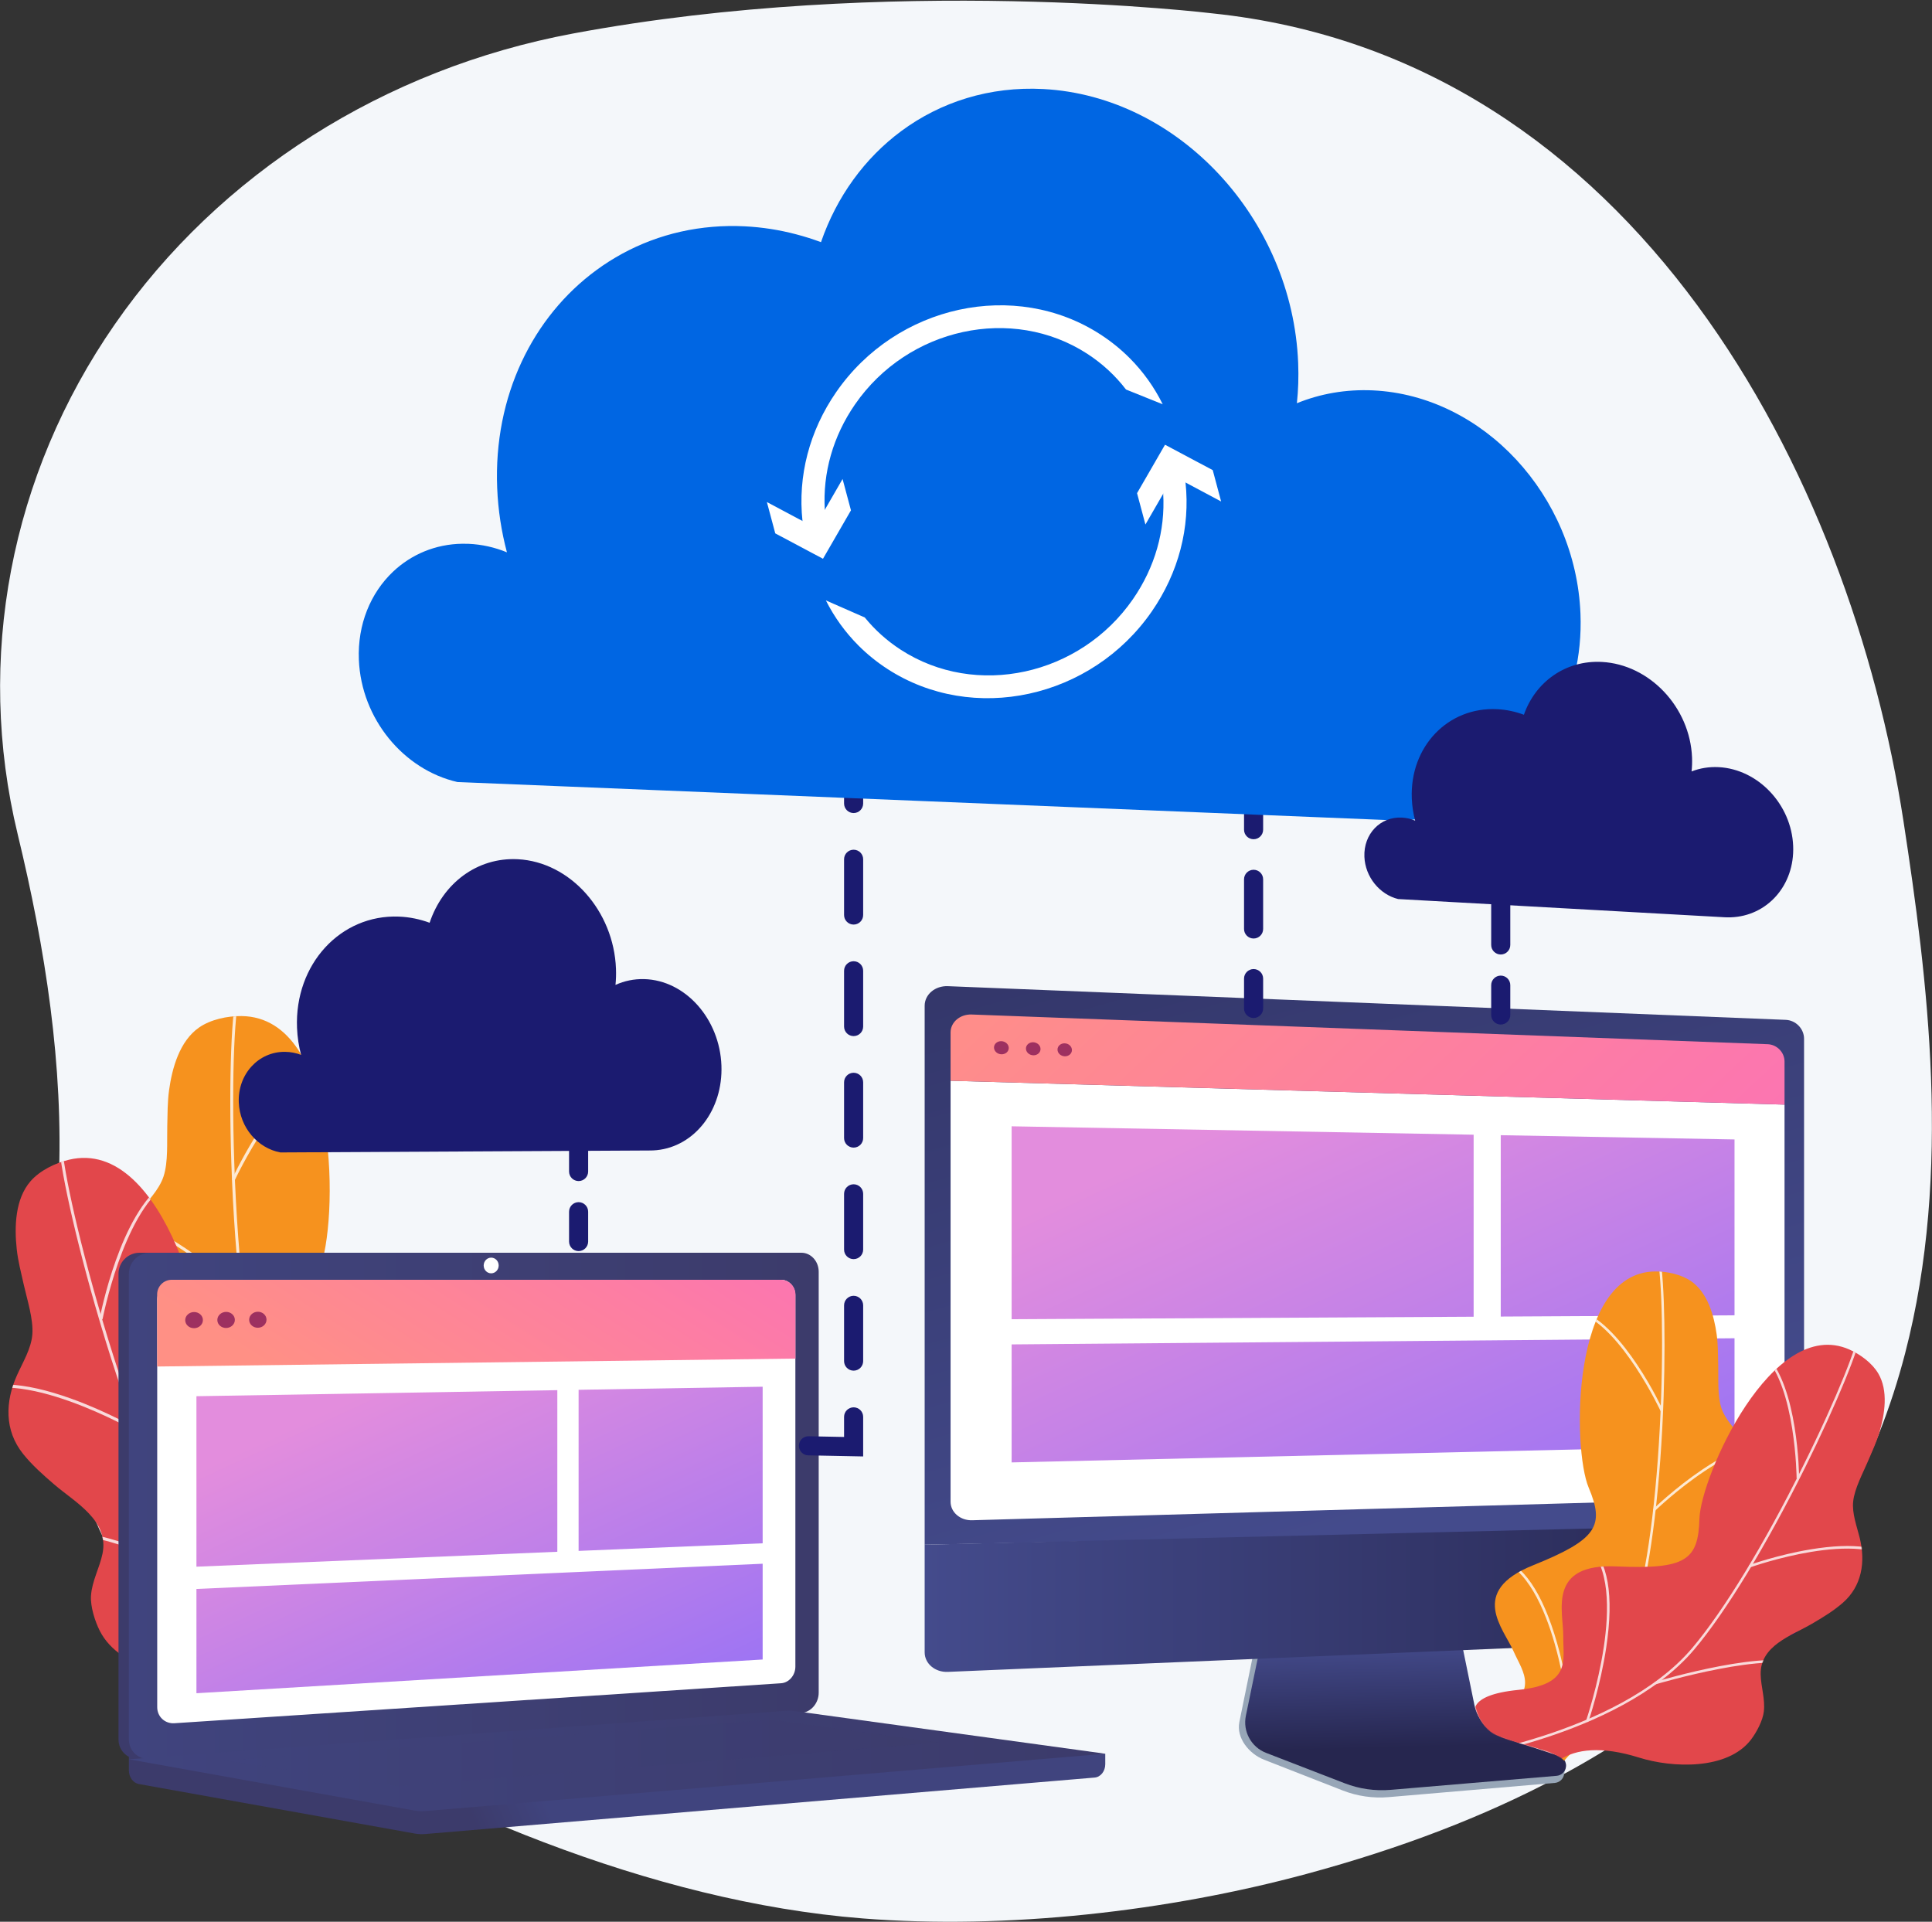 <svg width="2816" height="2801" viewBox="0 0 2816 2801" fill="none" xmlns="http://www.w3.org/2000/svg">
<rect x="0" y="0" width="2816" height="2801" fill="#333333" stroke="none"/>
<g clip-path="url(#clip0_948_766)">
<path d="M2776.76 1972.75C2694.75 2288.09 2463.81 2580.15 1904.39 2731.26C1702.24 2785.89 1466.98 2812.71 1257.25 2796.14C948.576 2771.74 625.056 2632.39 367.96 2474.41C190.033 2365.08 119.221 2217.56 94.153 2050.79C78.636 1947.68 80.602 1837.23 85.551 1723.9C92.994 1553.42 65.89 1381.74 25.763 1215.85C-35.992 960.443 14.879 692.533 167.248 472.827C319.617 253.12 560.388 100.26 835.004 48.897C1297.66 -37.61 1767.02 19.476 1767.02 19.476C2385.2 83.689 2698.12 697.413 2774.44 1196.97C2809.34 1425.27 2845.82 1707.26 2776.76 1972.75Z" fill="#F4F7FA"/>
<path d="M290.089 1497.66C307.002 1485.86 331.61 1480.7 352.034 1480.93C496.817 1482.55 493.104 1785.15 465.519 1850.58C437.934 1916.01 450.414 1939.27 560.889 1983.76C671.364 2028.25 611.416 2091.52 594.342 2130C577.269 2168.47 547.159 2199.69 626.568 2245.83C705.977 2291.98 675.255 2314.01 675.255 2314.01C675.255 2314.01 510.04 2457.39 522.559 2408.17C535.078 2358.94 526.017 2282.33 389.843 2265.38C331.19 2258.08 243.366 2222.6 228.585 2157.94C225.143 2142.88 223.751 2120.2 228.534 2105.3C235.169 2084.63 250.362 2069.17 259.671 2049.97C281.363 2005.22 239.262 1967.69 215.969 1934.68C203.809 1917.45 191.69 1899.8 182.874 1880.57C164.57 1840.63 175.959 1800.35 202.196 1767.08C214.777 1751.13 231.806 1734.5 238.342 1714.77C245.363 1693.59 243.218 1663.67 243.799 1641.33C244.255 1623.8 244.022 1606.29 246.438 1588.88C250.935 1556.5 261.816 1517.39 290.089 1497.66Z" fill="#F6921E"/>
<mask id="mask0_948_766" style="mask-type:luminance" maskUnits="userSpaceOnUse" x="173" y="1480" width="509" height="939">
<path d="M290.089 1497.66C307.002 1485.86 331.61 1480.7 352.034 1480.93C496.817 1482.55 493.104 1785.15 465.519 1850.58C437.934 1916.01 450.414 1939.27 560.889 1983.76C671.364 2028.25 611.416 2091.52 594.342 2130C577.269 2168.47 547.159 2199.69 626.568 2245.83C705.977 2291.98 675.255 2314.01 675.255 2314.01C675.255 2314.01 510.04 2457.39 522.559 2408.17C535.078 2358.94 526.017 2282.33 389.843 2265.38C331.19 2258.08 243.366 2222.6 228.585 2157.94C225.143 2142.88 223.751 2120.2 228.534 2105.3C235.169 2084.63 250.362 2069.17 259.671 2049.97C281.363 2005.22 239.262 1967.69 215.969 1934.68C203.809 1917.45 191.69 1899.8 182.874 1880.57C164.57 1840.63 175.959 1800.35 202.196 1767.08C214.777 1751.13 231.806 1734.5 238.342 1714.77C245.363 1693.59 243.218 1663.67 243.799 1641.33C244.255 1623.8 244.022 1606.29 246.438 1588.88C250.935 1556.5 261.816 1517.39 290.089 1497.66Z" fill="white"/>
</mask>
<g mask="url(#mask0_948_766)">
<g opacity="0.8">
<path d="M680.053 2402.49C681.009 2402.92 682.163 2402.6 682.74 2401.69C683.37 2400.69 683.073 2399.37 682.076 2398.74C681.464 2398.35 620.074 2359.33 553.065 2297.87C491.321 2241.23 412.036 2153.41 384.961 2056.67C362.348 1975.87 346.5 1844.07 341.479 1695.07C336.977 1561.45 342.59 1463.36 350.618 1445.73C351.107 1444.65 350.633 1443.39 349.559 1442.9C348.485 1442.41 347.219 1442.88 346.73 1443.96C337.34 1464.59 333.158 1574.95 337.21 1695.21C342.242 1844.54 358.147 1976.71 380.847 2057.82C408.2 2155.56 488.058 2244.04 550.233 2301.07C617.518 2362.77 679.179 2401.96 679.793 2402.35C679.878 2402.4 679.965 2402.45 680.053 2402.49Z" fill="white"/>
<path d="M339.607 1720.74C340.675 1721.23 341.822 1721.02 342.315 1719.95C342.969 1718.54 408.486 1578.58 480.362 1551.67C481.467 1551.25 481.999 1550.09 481.585 1548.98C481.171 1547.88 479.927 1547.35 478.822 1547.76C405.303 1575.29 341.147 1712.31 338.447 1718.14C337.952 1719.21 338.521 1720.25 339.595 1720.74C339.598 1720.74 339.603 1720.74 339.607 1720.74Z" fill="white"/>
<path d="M352.019 1890.31C352.816 1890.68 353.789 1890.52 354.436 1889.86C355.258 1889.01 355.239 1887.66 354.393 1886.84C354.027 1886.48 317.181 1850.83 270.668 1819.63C207.821 1777.47 158.187 1763.07 123.143 1776.81C122.045 1777.24 121.504 1778.48 121.935 1779.58C122.367 1780.68 123.605 1781.22 124.703 1780.79C205.328 1749.16 349.964 1888.49 351.416 1889.9C351.597 1890.08 351.802 1890.22 352.019 1890.31Z" fill="white"/>
<path d="M495.911 2246.66C496.12 2246.75 496.347 2246.81 496.589 2246.84C497.763 2246.95 498.807 2246.09 498.922 2244.92C498.983 2244.3 505.166 2182.45 523.493 2118.25C540.296 2059.39 570.999 1986.45 621.845 1973.24C622.987 1972.94 623.672 1971.78 623.375 1970.63C623.079 1969.49 621.912 1968.81 620.771 1969.1C578.373 1980.12 544.257 2029.92 519.371 2117.13C500.946 2181.7 494.732 2243.88 494.672 2244.51C494.58 2245.44 495.103 2246.29 495.911 2246.66Z" fill="white"/>
<path d="M416.182 2139.36C417.018 2139.74 418.038 2139.55 418.674 2138.82C419.451 2137.94 419.361 2136.59 418.473 2135.81C412.037 2130.18 260.117 1998.03 196.133 2004.2C194.959 2004.32 194.099 2005.36 194.212 2006.53C194.325 2007.71 195.369 2008.57 196.543 2008.46C258.715 2002.46 414.098 2137.66 415.661 2139.02C415.822 2139.17 415.998 2139.28 416.182 2139.36Z" fill="white"/>
</g>
</g>
<path d="M44.545 1721.61C58.08 1706.05 80.693 1695.06 100.56 1690.32C241.391 1656.68 311.385 1951.1 300.541 2021.28C289.697 2091.45 307.458 2110.97 425.437 2127.26C543.416 2143.54 500.655 2219.49 493.451 2260.97C486.248 2302.44 464.634 2340.04 552.883 2365.49C641.132 2390.94 616.689 2419.78 616.689 2419.78C616.689 2419.78 491.305 2599.03 491.477 2548.24C491.649 2497.45 464.227 2425.34 328.019 2442.02C269.351 2449.2 175.535 2436.15 145.472 2377.02C138.471 2363.25 131.605 2341.59 132.621 2325.98C134.031 2304.32 145.006 2285.62 149.366 2264.73C159.525 2216.06 109.559 2189.89 78.938 2163.54C62.952 2149.78 46.904 2135.61 33.675 2119.1C6.209 2084.81 7.459 2042.97 24.816 2004.32C33.139 1985.78 45.614 1965.52 47.156 1944.79C48.813 1922.53 39.457 1894.04 34.586 1872.22C30.766 1855.11 26.281 1838.18 24.392 1820.71C20.878 1788.21 21.918 1747.63 44.545 1721.61Z" fill="#E2474B"/>
<mask id="mask1_948_766" style="mask-type:luminance" maskUnits="userSpaceOnUse" x="12" y="1687" width="608" height="871">
<path d="M44.545 1721.61C58.08 1706.05 80.693 1695.06 100.56 1690.32C241.391 1656.68 311.385 1951.1 300.541 2021.28C289.697 2091.45 307.458 2110.97 425.437 2127.26C543.416 2143.54 500.655 2219.49 493.451 2260.97C486.248 2302.44 464.634 2340.04 552.883 2365.49C641.132 2390.94 616.689 2419.78 616.689 2419.78C616.689 2419.78 491.305 2599.03 491.477 2548.24C491.649 2497.45 464.227 2425.34 328.019 2442.02C269.351 2449.2 175.535 2436.15 145.472 2377.02C138.471 2363.25 131.605 2341.59 132.621 2325.98C134.031 2304.32 145.006 2285.62 149.366 2264.73C159.525 2216.06 109.559 2189.89 78.938 2163.54C62.952 2149.78 46.904 2135.61 33.675 2119.1C6.209 2084.81 7.459 2042.97 24.816 2004.32C33.139 1985.78 45.614 1965.52 47.156 1944.79C48.813 1922.53 39.457 1894.04 34.586 1872.22C30.766 1855.11 26.281 1838.18 24.392 1820.71C20.878 1788.21 21.918 1747.63 44.545 1721.61Z" fill="white"/>
</mask>
<g mask="url(#mask1_948_766)">
<g opacity="0.8">
<path d="M642.861 2504.44C643.894 2504.63 644.935 2504.03 645.272 2503C645.641 2501.88 645.032 2500.68 643.911 2500.31C643.223 2500.08 574.187 2477.16 494.241 2433.84C420.577 2393.92 322.314 2328.02 272.524 2240.77C230.94 2167.9 183.512 2043.91 142.403 1900.6C105.54 1772.09 87.129 1675.58 90.626 1656.52C90.839 1655.36 90.071 1654.25 88.911 1654.04C87.751 1653.82 86.638 1654.59 86.425 1655.75C82.334 1678.05 105.119 1786.11 138.297 1901.78C179.497 2045.4 227.068 2169.73 268.814 2242.89C319.115 2331.03 418.096 2397.44 492.273 2437.63C572.545 2481.12 641.885 2504.14 642.576 2504.36C642.67 2504.4 642.766 2504.42 642.861 2504.44Z" fill="white"/>
<path d="M147.39 1921.88C148.544 1921.88 149.325 1923.64 149.544 1922.49C149.835 1920.96 179.206 1770.29 242.379 1726.7C243.35 1726.04 243.512 1725.28 242.842 1724.31C242.172 1723.34 240.802 1723.39 239.83 1724.06C175.213 1768.64 146.57 1915.23 145.368 1921.55C145.148 1922.7 146.215 1921.88 147.376 1921.88C147.381 1921.88 147.386 1921.88 147.39 1921.88Z" fill="white"/>
<path d="M200.112 2087.42C200.974 2087.58 201.88 2087.19 202.345 2086.39C202.936 2085.37 202.589 2084.06 201.569 2083.47C201.127 2083.21 156.716 2057.59 104.011 2038.64C32.799 2013.03 -18.848 2011.13 -49.497 2032.99C-50.457 2033.68 -50.68 2035.01 -49.996 2035.97C-49.31 2036.93 -47.978 2037.15 -47.017 2036.47C23.495 1986.18 197.674 2086.15 199.425 2087.17C199.645 2087.29 199.877 2087.38 200.112 2087.42Z" fill="white"/>
<path d="M426.349 2398.07C426.575 2398.11 426.811 2398.11 427.05 2398.08C428.216 2397.9 429.021 2396.82 428.846 2395.65C428.755 2395.04 419.709 2333.54 421.872 2266.81C423.855 2205.63 435.897 2127.41 482.003 2102.23C483.038 2101.66 483.419 2100.37 482.854 2099.33C482.289 2098.3 480.991 2097.91 479.956 2098.48C441.51 2119.48 420.531 2176.08 417.602 2266.73C415.432 2333.83 424.53 2395.66 424.622 2396.28C424.76 2397.21 425.475 2397.91 426.349 2398.07Z" fill="white"/>
<path d="M322.918 2313.38C323.822 2313.55 324.764 2313.11 325.204 2312.25C325.742 2311.2 325.326 2309.92 324.276 2309.38C316.664 2305.49 137.167 2214.25 76.605 2235.8C75.493 2236.2 74.913 2237.42 75.308 2238.53C75.703 2239.64 76.925 2240.22 78.036 2239.82C136.883 2218.89 320.482 2312.24 322.33 2313.18C322.521 2313.28 322.719 2313.35 322.918 2313.38Z" fill="white"/>
</g>
</g>
<path d="M1610.98 2556.08L187.856 2543.69V2580.36C187.856 2590.31 194.063 2598.78 202.47 2600.28L604.886 2672.5C609.662 2673.36 614.505 2673.58 619.324 2673.18L1595.51 2590.84C1604.23 2590.11 1610.98 2581.62 1610.98 2571.39L1610.98 2556.08Z" fill="url(#paint0_linear_948_766)"/>
<path d="M1152.85 2496.63L203.518 2563.72C186.53 2564.92 172.718 2552.16 172.718 2535.23V1856.56C172.718 1839.62 186.53 1825.89 203.518 1825.89H1152.85C1166.85 1825.89 1178.17 1838.3 1178.17 1853.62V2467.12C1178.17 2482.43 1166.85 2495.64 1152.85 2496.63Z" fill="url(#paint1_linear_948_766)"/>
<path d="M1167.99 2496.63L218.655 2563.72C201.667 2564.92 187.855 2552.16 187.855 2535.23V1856.56C187.855 1839.62 201.667 1825.89 218.655 1825.89H1167.99C1181.99 1825.89 1193.3 1838.3 1193.3 1853.62V2467.12C1193.3 2482.43 1181.99 2495.64 1167.99 2496.63Z" fill="url(#paint2_linear_948_766)"/>
<path d="M1138.42 2453.38L254.21 2511.65C240.386 2512.57 229.151 2502.1 229.151 2488.27V1894.1C229.151 1880.27 240.385 1869.01 254.21 1868.95L1138.42 1865.29C1149.96 1865.25 1159.3 1875.42 1159.3 1888.01V2429.2C1159.3 2441.79 1149.96 2452.62 1138.42 2453.38Z" fill="white"/>
<path d="M726.852 1844.45C726.852 1850.76 721.966 1855.88 715.932 1855.9C709.891 1855.92 704.988 1850.81 704.988 1844.49C704.988 1838.17 709.891 1833.05 715.932 1833.04C721.966 1833.04 726.852 1838.14 726.852 1844.45Z" fill="white"/>
<path d="M1144.3 2493.59L187.855 2564.2L604.885 2639.04C609.661 2639.9 614.504 2640.13 619.323 2639.72L1610.98 2556.08L1159.52 2494.07C1154.47 2493.37 1149.38 2493.21 1144.3 2493.59Z" fill="url(#paint3_linear_948_766)"/>
<path opacity="0.3" d="M327.416 2565.98L1123.69 2506.31L1370.13 2539.89L580.715 2603.67L327.416 2565.98Z" fill="url(#paint4_linear_948_766)"/>
<path d="M1159.41 1980.18L229.043 1991.73V1886.63C229.043 1874.85 238.597 1865.29 250.382 1865.29H1138.07C1149.86 1865.29 1159.41 1874.85 1159.41 1886.63L1159.41 1980.18Z" fill="url(#paint5_linear_948_766)"/>
<path d="M812.33 2261.74L286.316 2283.48V2035.01L812.33 2026.19V2261.74Z" fill="url(#paint6_linear_948_766)"/>
<path d="M1111.61 2249.38L843.349 2260.46V2025.67L1111.61 2021.17V2249.38Z" fill="url(#paint7_linear_948_766)"/>
<path d="M1111.61 2418.77L286.316 2467.91V2315.93L1111.61 2279.18V2418.77Z" fill="url(#paint8_linear_948_766)"/>
<path d="M295.748 1924.03C295.748 1930.52 289.987 1935.83 282.871 1935.88C275.745 1935.93 269.961 1930.69 269.961 1924.18C269.961 1917.67 275.745 1912.36 282.871 1912.33C289.987 1912.29 295.748 1917.53 295.748 1924.03Z" fill="#9D3060"/>
<path d="M342.316 1923.76C342.316 1930.23 336.608 1935.51 329.558 1935.56C322.498 1935.61 316.767 1930.39 316.767 1923.91C316.767 1917.43 322.498 1912.14 329.558 1912.11C336.608 1912.08 342.316 1917.29 342.316 1923.76Z" fill="#9D3060"/>
<path d="M388.457 1923.49C388.457 1929.93 382.801 1935.19 375.815 1935.23C368.819 1935.28 363.141 1930.09 363.141 1923.64C363.141 1917.19 368.819 1911.93 375.815 1911.9C382.802 1911.86 388.457 1917.05 388.457 1923.49Z" fill="#9D3060"/>
<path d="M2189.27 2542.52C2167.26 2535.22 2150.81 2516.54 2146.17 2493.59L2114.14 2335.06L1840.15 2344.79L1806.43 2509.94C1801.71 2533.07 1820.61 2556.27 1842.38 2564.79L1957.02 2609.64C1978.34 2617.99 2001.26 2621.31 2024.03 2619.36L2266.29 2598.63C2273.38 2598.03 2279.06 2592.46 2279.88 2585.32C2280.71 2578.18 2285.67 2570.16 2278.91 2567.92L2189.27 2542.52Z" fill="#97A6B7"/>
<path d="M2191.98 2532.88C2169.99 2525.67 2153.56 2507.23 2148.93 2484.56L2116.93 2328.03L1849.62 2337.65L1815.93 2500.72C1811.21 2523.56 1823.69 2546.46 1845.44 2554.87L1959.96 2599.16C1981.26 2607.4 2004.16 2610.68 2026.91 2608.75L2268.93 2588.29C2276 2587.69 2281.68 2582.19 2282.5 2575.14C2283.32 2568.09 2279.07 2561.43 2272.32 2559.22L2191.98 2532.88Z" fill="url(#paint9_linear_948_766)"/>
<path d="M2629.52 2224.84V1514.02C2629.52 1499.45 2617.51 1487.04 2602.79 1486.45L1381.58 1437.36C1363 1436.61 1347.75 1449.45 1347.75 1465.89V2251.46L2629.52 2224.84Z" fill="url(#paint10_linear_948_766)"/>
<path d="M1385.52 1575.22V2188.86C1385.52 2204.18 1399.68 2216.31 1416.94 2215.81L2575.93 2182.85C2589.77 2182.46 2601.06 2170.96 2601.06 2157.3V1610.01L1385.52 1575.22Z" fill="white"/>
<path d="M2601.06 1610.01V1547.2C2601.06 1533.82 2590 1522.45 2576.45 1521.95L1416.29 1478.67C1399.39 1478.04 1385.52 1489.8 1385.52 1504.8V1575.22L2601.06 1610.01Z" fill="url(#paint11_linear_948_766)"/>
<path d="M1470.33 1527.45C1470.33 1532.72 1465.52 1536.84 1459.58 1536.65C1453.64 1536.47 1448.81 1532.03 1448.81 1526.74C1448.81 1521.45 1453.64 1517.33 1459.58 1517.53C1465.52 1517.73 1470.33 1522.17 1470.33 1527.45Z" fill="#9D3060"/>
<path d="M1516.63 1528.97C1516.63 1534.21 1511.88 1538.31 1506.01 1538.12C1500.14 1537.94 1495.37 1533.52 1495.37 1528.27C1495.37 1523.01 1500.14 1518.91 1506.01 1519.11C1511.88 1519.31 1516.63 1523.72 1516.63 1528.97Z" fill="#9D3060"/>
<path d="M1562.39 1530.47C1562.39 1535.68 1557.7 1539.76 1551.9 1539.57C1546.09 1539.39 1541.38 1535 1541.38 1529.78C1541.38 1524.55 1546.09 1520.48 1551.9 1520.67C1557.7 1520.87 1562.39 1525.26 1562.39 1530.47Z" fill="#9D3060"/>
<path d="M1347.75 2251.46V2408.35C1347.75 2424.79 1363 2437.6 1381.58 2436.81L2602.78 2385.19C2617.51 2384.56 2629.52 2372.13 2629.52 2357.55V2220.29L1347.75 2251.46Z" fill="url(#paint12_linear_948_766)"/>
<path d="M2147.91 1919.14L1474.51 1922.78V1641.61L2147.91 1653.86V1919.14Z" fill="url(#paint13_linear_948_766)"/>
<path d="M2528.16 1917.08L2187.42 1918.92V1654.57L2528.16 1660.77V1917.08Z" fill="url(#paint14_linear_948_766)"/>
<path d="M2528.16 2107.32L1474.51 2131.5V1959.5L2528.16 1950.54V2107.32Z" fill="url(#paint15_linear_948_766)"/>
<path d="M754.704 1252.34C831.214 1256.27 894.635 1327.76 897.822 1411.99C898.125 1420 897.887 1427.87 897.103 1435.52C909.957 1429.69 924.129 1426.66 939.068 1427.07C999.09 1428.71 1049.02 1485.11 1051.53 1553.03C1053.92 1617.55 1012.79 1670.75 957.372 1676.37C954.437 1676.65 951.468 1676.84 948.462 1676.86L408.684 1679.7C375.732 1673.62 349.543 1643.44 348.049 1606.89C346.365 1565.71 376.72 1532.63 415.488 1533.07C423.626 1533.16 431.515 1534.71 438.859 1537.52C435.522 1524.89 433.481 1511.75 432.936 1498.26C429.184 1405.36 496.441 1332.68 581.366 1335.96C596.934 1336.56 611.984 1339.71 626.201 1344.94C645.342 1287.65 695.316 1249.29 754.704 1252.34Z" fill="#1B1B70"/>
<path d="M1244.19 1185.04C1236.51 1185.04 1230.28 1178.81 1230.28 1171.13V1127.64C1230.28 1119.95 1236.51 1113.72 1244.19 1113.72C1251.88 1113.72 1258.11 1119.95 1258.11 1127.64V1171.13C1258.11 1178.81 1251.88 1185.04 1244.19 1185.04Z" fill="#1B1B70"/>
<path d="M1244.19 1997.76C1236.51 1997.76 1230.28 1991.52 1230.28 1983.84V1902.57C1230.28 1894.88 1236.51 1888.65 1244.19 1888.65C1251.88 1888.65 1258.11 1894.88 1258.11 1902.57V1983.84C1258.11 1991.52 1251.88 1997.76 1244.19 1997.76ZM1244.19 1835.21C1236.51 1835.21 1230.28 1828.98 1230.28 1821.3V1740.03C1230.28 1732.34 1236.51 1726.11 1244.19 1726.11C1251.88 1726.11 1258.11 1732.34 1258.11 1740.03V1821.3C1258.11 1828.98 1251.88 1835.21 1244.19 1835.21ZM1244.19 1672.67C1236.51 1672.67 1230.28 1666.44 1230.28 1658.75V1577.48C1230.28 1569.8 1236.51 1563.57 1244.19 1563.57C1251.88 1563.57 1258.11 1569.8 1258.11 1577.48V1658.75C1258.11 1666.44 1251.88 1672.67 1244.19 1672.67ZM1244.19 1510.13C1236.51 1510.13 1230.28 1503.9 1230.28 1496.21V1414.94C1230.28 1407.25 1236.51 1401.02 1244.19 1401.02C1251.88 1401.02 1258.11 1407.25 1258.11 1414.94V1496.21C1258.11 1503.9 1251.88 1510.13 1244.19 1510.13ZM1244.19 1347.58C1236.51 1347.58 1230.28 1341.35 1230.28 1333.67V1252.4C1230.28 1244.71 1236.51 1238.48 1244.19 1238.48C1251.88 1238.48 1258.11 1244.71 1258.11 1252.4V1333.67C1258.11 1341.35 1251.88 1347.58 1244.19 1347.58Z" fill="#1B1B70"/>
<path d="M1258.11 2122.79L1178.1 2121.21C1170.42 2121.05 1164.31 2114.7 1164.46 2107.02C1164.61 2099.33 1170.87 2093.25 1178.65 2093.38L1230.28 2094.4V2065.11C1230.28 2057.43 1236.51 2051.2 1244.19 2051.2C1251.88 2051.2 1258.11 2057.43 1258.11 2065.11L1258.11 2122.79Z" fill="#1B1B70"/>
<path d="M1827.18 1223.19C1819.49 1223.19 1813.26 1216.96 1813.26 1209.27V1165.78C1813.26 1158.1 1819.49 1151.87 1827.18 1151.87C1834.86 1151.87 1841.09 1158.1 1841.09 1165.78V1209.27C1841.09 1216.96 1834.86 1223.19 1827.18 1223.19Z" fill="#1B1B70"/>
<path d="M1827.18 1367.9C1819.49 1367.9 1813.26 1361.67 1813.26 1353.99V1281.63C1813.26 1273.95 1819.49 1267.71 1827.18 1267.71C1834.86 1267.71 1841.09 1273.95 1841.09 1281.63V1353.99C1841.09 1361.67 1834.86 1367.9 1827.18 1367.9Z" fill="#1B1B70"/>
<path d="M1827.18 1483.75C1819.49 1483.75 1813.26 1477.52 1813.26 1469.83V1426.35C1813.26 1418.66 1819.49 1412.43 1827.18 1412.43C1834.86 1412.43 1841.09 1418.66 1841.09 1426.35V1469.83C1841.09 1477.52 1834.86 1483.75 1827.18 1483.75Z" fill="#1B1B70"/>
<path d="M2187.42 1274.05C2179.73 1274.05 2173.5 1267.82 2173.5 1260.13V1216.64C2173.5 1208.96 2179.73 1202.73 2187.42 1202.73C2195.1 1202.73 2201.33 1208.96 2201.33 1216.64V1260.13C2201.33 1267.82 2195.1 1274.05 2187.42 1274.05Z" fill="#1B1B70"/>
<path d="M2187.42 1391.21C2179.73 1391.21 2173.5 1384.98 2173.5 1377.3V1318.72C2173.5 1311.03 2179.73 1304.8 2187.42 1304.8C2195.1 1304.8 2201.33 1311.03 2201.33 1318.72V1377.3C2201.33 1384.98 2195.1 1391.21 2187.42 1391.21Z" fill="#1B1B70"/>
<path d="M2187.42 1493.29C2179.73 1493.29 2173.5 1487.05 2173.5 1479.37V1435.88C2173.5 1428.2 2179.73 1421.97 2187.42 1421.97C2195.1 1421.97 2201.33 1428.2 2201.33 1435.88V1479.37C2201.33 1487.05 2195.1 1493.29 2187.42 1493.29Z" fill="#1B1B70"/>
<path d="M843.349 1604.26C835.664 1604.26 829.433 1598.03 829.433 1590.34V1546.86C829.433 1539.17 835.664 1532.94 843.349 1532.94C851.034 1532.94 857.265 1539.17 857.265 1546.86V1590.34C857.266 1598.03 851.035 1604.26 843.349 1604.26Z" fill="#1B1B70"/>
<path d="M843.349 1721.43C835.664 1721.43 829.433 1715.19 829.433 1707.51V1648.93C829.433 1641.24 835.664 1635.01 843.349 1635.01C851.034 1635.01 857.265 1641.24 857.265 1648.93V1707.51C857.266 1715.19 851.035 1721.43 843.349 1721.43Z" fill="#1B1B70"/>
<path d="M843.349 1823.5C835.664 1823.5 829.433 1817.26 829.433 1809.58V1766.09C829.433 1758.41 835.664 1752.18 843.349 1752.18C851.034 1752.18 857.265 1758.41 857.265 1766.09V1809.58C857.266 1817.26 851.035 1823.5 843.349 1823.5Z" fill="#1B1B70"/>
<path d="M2264.03 1062.11C2236.03 1110.82 2194.77 1149.23 2145.05 1172.12C2115.97 1185.51 2083.96 1193.58 2050 1195.29C2042.18 1195.67 2034.28 1195.74 2026.28 1195.43L666.686 1139.83C588.409 1121.88 526.587 1047.88 523.072 961.604C520.95 909.801 540.328 864.088 572.823 833.299C599.298 808.216 634.505 793.047 673.887 792.524C676.878 792.454 679.872 792.49 682.899 792.628C702.38 793.463 721.236 797.778 738.875 805.013C730.838 774.781 725.968 743.331 724.68 711.185C719.219 577.07 776.795 461.462 869.337 393.657C917.591 358.206 975.377 335.836 1038.69 330.617C1054 329.33 1069.62 329.052 1085.49 329.853C1111.09 331.14 1136.18 335.106 1160.53 341.542C1172.77 344.742 1184.81 348.57 1196.64 352.953C1219.57 286.434 1260.48 230.458 1313.53 191.145C1370.9 148.632 1442.5 125.6 1520.88 129.775C1718.04 140.282 1883.78 319.033 1892.16 529.094C1892.96 549.133 1892.33 568.685 1890.28 587.715C1924.2 573.903 1961.64 567.154 2001.3 568.998C2161.75 576.548 2296.77 722.248 2303.62 894.493C2306.09 956.943 2291.41 1014.45 2264.03 1062.11Z" fill="#0066E3"/>
<path d="M1228.1 698.146L1187.34 768.77L1117.78 731.746L1130 777.422L1199.55 814.411L1240.32 743.82L1228.1 698.146Z" fill="white"/>
<path d="M1694.74 589.279L1641.2 567.724C1625.86 547.698 1606.96 530.078 1584.88 515.726C1475.4 444.597 1323.52 477.623 1246.29 589.331C1214.21 635.708 1199 689.305 1202.2 743.007C1202.8 753.459 1204.11 763.929 1206.13 774.347C1207.87 783.271 1201.88 792.23 1192.75 794.373C1183.63 796.516 1174.83 791.018 1173.09 782.094C1171.63 774.523 1170.49 766.951 1169.67 759.362C1162.64 693.925 1179.73 627.996 1218.82 571.466C1306.72 444.299 1479.63 406.705 1604.25 487.672C1619.71 497.72 1633.78 509.174 1646.42 521.804C1666.28 541.69 1682.51 564.492 1694.74 589.279Z" fill="white"/>
<path d="M1669.53 764.484L1710.29 693.862L1779.85 730.884L1767.63 685.21L1698.07 648.219L1657.31 718.81L1669.53 764.484Z" fill="white"/>
<path d="M1678.82 891.167C1590.9 1018.33 1417.99 1055.91 1293.37 974.944C1277.91 964.913 1263.84 953.46 1251.21 940.829C1231.83 921.417 1215.9 899.23 1203.78 875.128L1260.45 899.985C1275.03 917.921 1292.56 933.784 1312.77 946.906C1422.23 1018.04 1574.11 985.009 1651.33 873.301C1683.41 826.924 1698.62 773.327 1695.43 719.608C1694.83 709.155 1693.51 698.703 1691.49 688.286C1689.75 679.362 1695.74 670.403 1704.88 668.26C1713.99 666.117 1722.79 671.615 1724.53 680.539C1725.99 688.11 1727.13 695.682 1727.96 703.271C1734.99 768.708 1717.89 834.637 1678.82 891.167Z" fill="white"/>
<path d="M2334.77 964.789C2404.39 968.438 2463.26 1030.76 2466.25 1103.97C2466.53 1110.93 2466.28 1117.76 2465.57 1124.39C2477.65 1119.66 2491.01 1117.39 2505.15 1118.13C2562.61 1121.14 2611.18 1172.55 2613.64 1232.98C2615.99 1290.39 2575.87 1335.27 2522.57 1337.03C2519.77 1337.11 2516.94 1337.1 2514.08 1336.95L2037.86 1310.38C2011.05 1303.83 1989.89 1278.26 1988.69 1248.79C1987.33 1215.58 2011.85 1189.99 2043.43 1191.64C2050.13 1191.99 2056.61 1193.53 2062.66 1196.07C2059.91 1185.67 2058.23 1174.91 2057.78 1163.9C2054.7 1088.21 2110.52 1029.9 2182.5 1033.67C2195.88 1034.37 2208.86 1037.19 2221.18 1041.76C2237.84 994.012 2281.77 962.011 2334.77 964.789Z" fill="#1B1B70"/>
<mask id="mask2_948_766" style="mask-type:luminance" maskUnits="userSpaceOnUse" x="2148" y="1852" width="622" height="770">
<path d="M2148.76 2480.67C2148.76 2480.67 2153.41 2516.74 2181.51 2529.25C2216.01 2544.62 2278.35 2553.07 2282.41 2571.04C2286.47 2589.02 2298.93 2593.76 2298.93 2593.76L2475.49 2621.15L2739.89 2361.39L2769.46 1969.42L2565.94 1937.08V1852.29H2294.58V2231.51L2149.49 2328.03L2148.76 2480.67Z" fill="white"/>
</mask>
<g mask="url(#mask2_948_766)">
<path d="M2464.98 1867.43C2450.57 1857.38 2429.61 1852.98 2412.21 1853.17C2288.87 1854.56 2292.03 2112.35 2315.53 2168.09C2339.03 2223.83 2328.4 2243.64 2234.28 2281.54C2140.17 2319.45 2191.24 2373.35 2205.78 2406.13C2220.33 2438.9 2245.98 2465.5 2178.33 2504.81C2110.68 2544.13 2136.85 2562.89 2136.85 2562.89C2136.85 2562.89 2277.6 2685.03 2266.94 2643.1C2256.27 2601.17 2263.99 2535.9 2380 2521.46C2429.96 2515.24 2504.78 2485.01 2517.38 2429.93C2520.31 2417.1 2521.49 2397.78 2517.42 2385.09C2511.77 2367.48 2498.82 2354.3 2490.89 2337.95C2472.41 2299.83 2508.28 2267.86 2528.12 2239.73C2538.48 2225.05 2548.81 2210.02 2556.32 2193.63C2571.91 2159.61 2562.21 2125.3 2539.86 2096.95C2529.14 2083.36 2514.63 2069.2 2509.06 2052.39C2503.08 2034.34 2504.91 2008.86 2504.41 1989.82C2504.03 1974.89 2504.22 1959.97 2502.17 1945.14C2498.34 1917.56 2489.07 1884.24 2464.98 1867.43Z" fill="#F6921E"/>
<mask id="mask3_948_766" style="mask-type:luminance" maskUnits="userSpaceOnUse" x="2131" y="1853" width="433" height="799">
<path d="M2464.98 1867.43C2450.57 1857.38 2429.61 1852.98 2412.21 1853.17C2288.87 1854.56 2292.03 2112.35 2315.53 2168.09C2339.03 2223.83 2328.4 2243.64 2234.28 2281.54C2140.17 2319.45 2191.24 2373.35 2205.78 2406.13C2220.33 2438.9 2245.98 2465.5 2178.33 2504.81C2110.68 2544.13 2136.85 2562.89 2136.85 2562.89C2136.85 2562.89 2277.6 2685.03 2266.94 2643.1C2256.27 2601.17 2263.99 2535.9 2380 2521.46C2429.96 2515.24 2504.78 2485.01 2517.38 2429.93C2520.31 2417.1 2521.49 2397.78 2517.42 2385.09C2511.77 2367.48 2498.82 2354.3 2490.89 2337.95C2472.41 2299.83 2508.28 2267.86 2528.12 2239.73C2538.48 2225.05 2548.81 2210.02 2556.32 2193.63C2571.91 2159.61 2562.21 2125.3 2539.86 2096.95C2529.14 2083.36 2514.63 2069.2 2509.06 2052.39C2503.08 2034.34 2504.91 2008.86 2504.41 1989.82C2504.03 1974.89 2504.22 1959.97 2502.17 1945.14C2498.34 1917.56 2489.07 1884.24 2464.98 1867.43Z" fill="white"/>
</mask>
<g mask="url(#mask3_948_766)">
<g opacity="0.8">
<path d="M2132.77 2638.27C2131.95 2638.64 2130.97 2638.36 2130.48 2637.58C2129.94 2636.73 2130.19 2635.61 2131.04 2635.07C2131.56 2634.74 2183.86 2601.5 2240.95 2549.14C2293.55 2500.89 2361.09 2426.08 2384.16 2343.66C2403.42 2274.83 2416.92 2162.55 2421.2 2035.61C2425.04 1921.78 2420.25 1838.21 2413.42 1823.19C2413 1822.28 2413.4 1821.2 2414.32 1820.78C2415.23 1820.36 2416.31 1820.77 2416.73 1821.68C2424.73 1839.26 2428.29 1933.28 2424.84 2035.73C2420.55 2162.95 2407 2275.54 2387.66 2344.64C2364.36 2427.9 2296.33 2503.28 2243.36 2551.86C2186.04 2604.43 2133.51 2637.82 2132.99 2638.15C2132.91 2638.19 2132.84 2638.23 2132.77 2638.27Z" fill="white"/>
<path d="M2422.8 2057.48C2421.89 2057.89 2420.91 2057.71 2420.49 2056.8C2419.93 2055.6 2364.12 1936.37 2302.89 1913.44C2301.95 1913.09 2301.49 1912.09 2301.84 1911.15C2302.2 1910.21 2303.26 1909.76 2304.2 1910.11C2366.83 1933.56 2421.49 2050.29 2423.79 2055.26C2424.21 2056.17 2423.72 2057.06 2422.81 2057.48C2422.8 2057.48 2422.8 2057.48 2422.8 2057.48Z" fill="white"/>
<path d="M2412.22 2201.94C2411.54 2202.25 2410.71 2202.12 2410.16 2201.55C2409.46 2200.83 2409.48 2199.68 2410.2 2198.98C2410.51 2198.68 2441.9 2168.3 2481.53 2141.72C2535.07 2105.81 2577.35 2093.54 2607.2 2105.25C2608.14 2105.61 2608.6 2106.67 2608.23 2107.61C2607.86 2108.54 2606.81 2109 2605.87 2108.63C2537.19 2081.69 2413.97 2200.38 2412.74 2201.59C2412.58 2201.74 2412.41 2201.85 2412.22 2201.94Z" fill="white"/>
<path d="M2289.64 2505.51C2289.46 2505.59 2289.27 2505.65 2289.06 2505.67C2288.06 2505.76 2287.17 2505.03 2287.07 2504.03C2287.02 2503.51 2281.76 2450.81 2266.14 2396.12C2251.83 2345.98 2225.67 2283.84 2182.36 2272.58C2181.38 2272.33 2180.8 2271.34 2181.05 2270.36C2181.3 2269.39 2182.3 2268.81 2183.27 2269.06C2219.39 2278.45 2248.45 2320.87 2269.66 2395.17C2285.35 2450.17 2290.65 2503.15 2290.7 2503.68C2290.77 2504.47 2290.33 2505.2 2289.64 2505.51Z" fill="white"/>
<path d="M2357.56 2414.11C2356.85 2414.43 2355.98 2414.27 2355.44 2413.65C2354.78 2412.89 2354.85 2411.74 2355.61 2411.08C2361.09 2406.29 2490.51 2293.71 2545.02 2298.96C2546.02 2299.06 2546.76 2299.95 2546.66 2300.95C2546.56 2301.95 2545.67 2302.68 2544.67 2302.59C2491.71 2297.48 2359.33 2412.66 2358 2413.82C2357.87 2413.94 2357.72 2414.03 2357.56 2414.11Z" fill="white"/>
</g>
</g>
<path d="M2737.62 2001.75C2728.67 1986.63 2711.41 1973.94 2695.49 1966.91C2582.66 1917.08 2478.74 2153.01 2477.04 2213.48C2475.33 2273.95 2457.45 2287.57 2356.09 2283.08C2254.73 2278.59 2278.88 2348.8 2278.54 2384.66C2278.2 2420.52 2290.53 2455.35 2212.67 2463.1C2134.81 2470.86 2150.85 2498.78 2150.85 2498.78C2150.85 2498.78 2228.35 2668.26 2236.02 2625.68C2243.68 2583.1 2277.75 2526.89 2389.32 2561.81C2437.37 2576.85 2517.99 2580.33 2552.27 2535.41C2560.25 2524.95 2569.34 2507.86 2570.89 2494.62C2573.04 2476.25 2566.71 2458.9 2566.27 2440.72C2565.25 2398.37 2611.14 2384.13 2640.85 2366.76C2656.36 2357.69 2671.98 2348.28 2685.61 2336.48C2713.89 2311.98 2719.28 2276.72 2710.68 2241.67C2706.55 2224.86 2699.22 2205.96 2701.11 2188.35C2703.15 2169.45 2715.37 2147.01 2722.8 2129.48C2728.63 2115.73 2735 2102.23 2739.27 2087.88C2747.21 2061.19 2752.58 2027.03 2737.62 2001.75Z" fill="#E2474B"/>
<mask id="mask4_948_766" style="mask-type:luminance" maskUnits="userSpaceOnUse" x="2149" y="1960" width="599" height="673">
<path d="M2737.62 2001.75C2728.67 1986.63 2711.41 1973.94 2695.49 1966.91C2582.66 1917.08 2478.74 2153.01 2477.04 2213.48C2475.33 2273.95 2457.45 2287.57 2356.09 2283.08C2254.73 2278.59 2278.88 2348.8 2278.54 2384.66C2278.2 2420.52 2290.53 2455.35 2212.67 2463.1C2134.81 2470.86 2150.85 2498.78 2150.85 2498.78C2150.85 2498.78 2228.35 2668.26 2236.02 2625.68C2243.68 2583.1 2277.75 2526.89 2389.32 2561.81C2437.37 2576.85 2517.99 2580.33 2552.27 2535.41C2560.25 2524.95 2569.34 2507.86 2570.89 2494.62C2573.04 2476.25 2566.71 2458.9 2566.27 2440.72C2565.25 2398.37 2611.14 2384.13 2640.85 2366.76C2656.36 2357.69 2671.98 2348.28 2685.61 2336.48C2713.89 2311.98 2719.28 2276.72 2710.68 2241.67C2706.55 2224.86 2699.22 2205.96 2701.11 2188.35C2703.15 2169.45 2715.37 2147.01 2722.8 2129.48C2728.63 2115.73 2735 2102.23 2739.27 2087.88C2747.21 2061.19 2752.58 2027.03 2737.62 2001.75Z" fill="white"/>
</mask>
<g mask="url(#mask4_948_766)">
<g opacity="0.8">
<path d="M2115.91 2565.69C2115.01 2565.69 2114.23 2565.03 2114.11 2564.12C2113.97 2563.13 2114.67 2562.21 2115.66 2562.07C2116.27 2561.99 2177.65 2553.4 2251.3 2529.39C2319.16 2507.27 2411.63 2467.16 2466.76 2401.71C2512.81 2347.04 2571.62 2250.44 2628.1 2136.68C2678.75 2034.66 2709.01 1956.63 2709.01 1940.12C2709.01 1939.12 2709.83 1938.3 2710.83 1938.3C2711.84 1938.3 2712.65 1939.12 2712.65 1940.12C2712.65 1959.43 2676.95 2046.48 2631.36 2138.29C2574.75 2252.31 2515.77 2349.17 2469.55 2404.05C2413.85 2470.18 2320.7 2510.6 2252.36 2532.87C2178.41 2556.97 2116.77 2565.59 2116.16 2565.68C2116.07 2565.69 2115.99 2565.69 2115.91 2565.69Z" fill="white"/>
<path d="M2620.49 2154.97C2619.49 2154.97 2618.68 2155.54 2618.67 2154.53C2618.66 2153.21 2617.26 2022.14 2571.03 1975.9C2570.31 1975.19 2570.31 1974.38 2571.03 1973.67C2571.74 1972.96 2572.89 1973.13 2573.6 1973.85C2620.89 2021.13 2622.27 2148.95 2622.31 2154.42C2622.32 2155.43 2621.51 2154.97 2620.5 2154.97C2620.5 2154.97 2620.49 2154.97 2620.49 2154.97Z" fill="white"/>
<path d="M2551.02 2284.34C2550.27 2284.34 2549.57 2283.88 2549.3 2283.14C2548.97 2282.19 2549.46 2281.15 2550.4 2280.81C2550.81 2280.66 2591.97 2266.02 2639.04 2258.25C2702.65 2247.74 2746.22 2254.09 2768.54 2277.12C2769.24 2277.84 2769.22 2278.99 2768.5 2279.69C2767.78 2280.39 2766.63 2280.37 2765.93 2279.65C2714.57 2226.67 2553.25 2283.66 2551.63 2284.24C2551.43 2284.31 2551.22 2284.34 2551.02 2284.34Z" fill="white"/>
<path d="M2313.68 2509.85C2313.49 2509.85 2313.29 2509.82 2313.09 2509.76C2312.14 2509.43 2311.64 2508.4 2311.96 2507.44C2312.13 2506.94 2329.17 2456.8 2337.62 2400.56C2345.36 2348.99 2347.3 2281.6 2312.54 2253.41C2311.76 2252.78 2311.64 2251.63 2312.27 2250.85C2312.9 2250.07 2314.05 2249.95 2314.83 2250.58C2343.82 2274.09 2352.69 2324.74 2341.21 2401.15C2332.71 2457.71 2315.58 2508.12 2315.4 2508.62C2315.15 2509.38 2314.44 2509.85 2313.68 2509.85Z" fill="white"/>
<path d="M2413.37 2454.8C2412.59 2454.8 2411.86 2454.29 2411.63 2453.5C2411.34 2452.54 2411.89 2451.53 2412.85 2451.24C2419.82 2449.15 2584.26 2400.3 2631.69 2427.67C2632.56 2428.17 2632.86 2429.28 2632.36 2430.15C2631.86 2431.02 2630.74 2431.32 2629.87 2430.82C2583.78 2404.23 2415.59 2454.22 2413.89 2454.72C2413.72 2454.78 2413.54 2454.8 2413.37 2454.8Z" fill="white"/>
</g>
</g>
</g>
</g>
<defs>
<linearGradient id="paint0_linear_948_766" x1="788.976" y1="2610.78" x2="689.005" y2="2652.77" gradientUnits="userSpaceOnUse">
<stop stop-color="#40447E"/>
<stop offset="0.996" stop-color="#3C3B6B"/>
</linearGradient>
<linearGradient id="paint1_linear_948_766" x1="655.484" y1="2170.18" x2="546.99" y2="2215.75" gradientUnits="userSpaceOnUse">
<stop stop-color="#40447E"/>
<stop offset="0.996" stop-color="#3C3B6B"/>
</linearGradient>
<linearGradient id="paint2_linear_948_766" x1="187.855" y1="2194.84" x2="1193.3" y2="2194.84" gradientUnits="userSpaceOnUse">
<stop stop-color="#40447E"/>
<stop offset="0.996" stop-color="#3C3B6B"/>
</linearGradient>
<linearGradient id="paint3_linear_948_766" x1="187.855" y1="2566.65" x2="1610.98" y2="2566.65" gradientUnits="userSpaceOnUse">
<stop stop-color="#40447E"/>
<stop offset="0.996" stop-color="#3C3B6B"/>
</linearGradient>
<linearGradient id="paint4_linear_948_766" x1="327.416" y1="2554.99" x2="1370.13" y2="2554.99" gradientUnits="userSpaceOnUse">
<stop stop-color="#40447E"/>
<stop offset="0.996" stop-color="#3C3B6B"/>
</linearGradient>
<linearGradient id="paint5_linear_948_766" x1="577.787" y1="2113.89" x2="928.269" y2="1561.29" gradientUnits="userSpaceOnUse">
<stop stop-color="#FF9085"/>
<stop offset="1" stop-color="#FB6FBB"/>
</linearGradient>
<linearGradient id="paint6_linear_948_766" x1="497.825" y1="2043.21" x2="790.169" y2="2676.88" gradientUnits="userSpaceOnUse">
<stop offset="0.004" stop-color="#E38DDD"/>
<stop offset="1" stop-color="#9571F6"/>
</linearGradient>
<linearGradient id="paint7_linear_948_766" x1="856.065" y1="1877.63" x2="1135.65" y2="2483.65" gradientUnits="userSpaceOnUse">
<stop offset="0.004" stop-color="#E38DDD"/>
<stop offset="1" stop-color="#9571F6"/>
</linearGradient>
<linearGradient id="paint8_linear_948_766" x1="550.969" y1="2052.75" x2="818.48" y2="2632.6" gradientUnits="userSpaceOnUse">
<stop offset="0.004" stop-color="#E38DDD"/>
<stop offset="1" stop-color="#9571F6"/>
</linearGradient>
<linearGradient id="paint9_linear_948_766" x1="2044.75" y1="2391.45" x2="2048.92" y2="2547.63" gradientUnits="userSpaceOnUse">
<stop stop-color="#444B8C"/>
<stop offset="0.996" stop-color="#26264F"/>
</linearGradient>
<linearGradient id="paint10_linear_948_766" x1="2078.76" y1="2197.29" x2="1619.81" y2="586.014" gradientUnits="userSpaceOnUse">
<stop stop-color="#444B8C"/>
<stop offset="0.996" stop-color="#26264F"/>
</linearGradient>
<linearGradient id="paint11_linear_948_766" x1="1619.75" y1="1155.31" x2="2456.16" y2="2053.32" gradientUnits="userSpaceOnUse">
<stop stop-color="#FF9085"/>
<stop offset="1" stop-color="#FB6FBB"/>
</linearGradient>
<linearGradient id="paint12_linear_948_766" x1="1347.75" y1="2328.57" x2="2629.52" y2="2328.57" gradientUnits="userSpaceOnUse">
<stop stop-color="#444B8C"/>
<stop offset="0.996" stop-color="#26264F"/>
</linearGradient>
<linearGradient id="paint13_linear_948_766" x1="1746.73" y1="1648.56" x2="2113.06" y2="2442.59" gradientUnits="userSpaceOnUse">
<stop offset="0.004" stop-color="#E38DDD"/>
<stop offset="1" stop-color="#9571F6"/>
</linearGradient>
<linearGradient id="paint14_linear_948_766" x1="2211.12" y1="1471.93" x2="2548.81" y2="2203.9" gradientUnits="userSpaceOnUse">
<stop offset="0.004" stop-color="#E38DDD"/>
<stop offset="1" stop-color="#9571F6"/>
</linearGradient>
<linearGradient id="paint15_linear_948_766" x1="1807.53" y1="1620.94" x2="2158.19" y2="2381.02" gradientUnits="userSpaceOnUse">
<stop offset="0.004" stop-color="#E38DDD"/>
<stop offset="1" stop-color="#9571F6"/>
</linearGradient>
<clipPath id="clip0_948_766">
<rect width="2816" height="2801" fill="white"/>
</clipPath>
</defs>
</svg>
